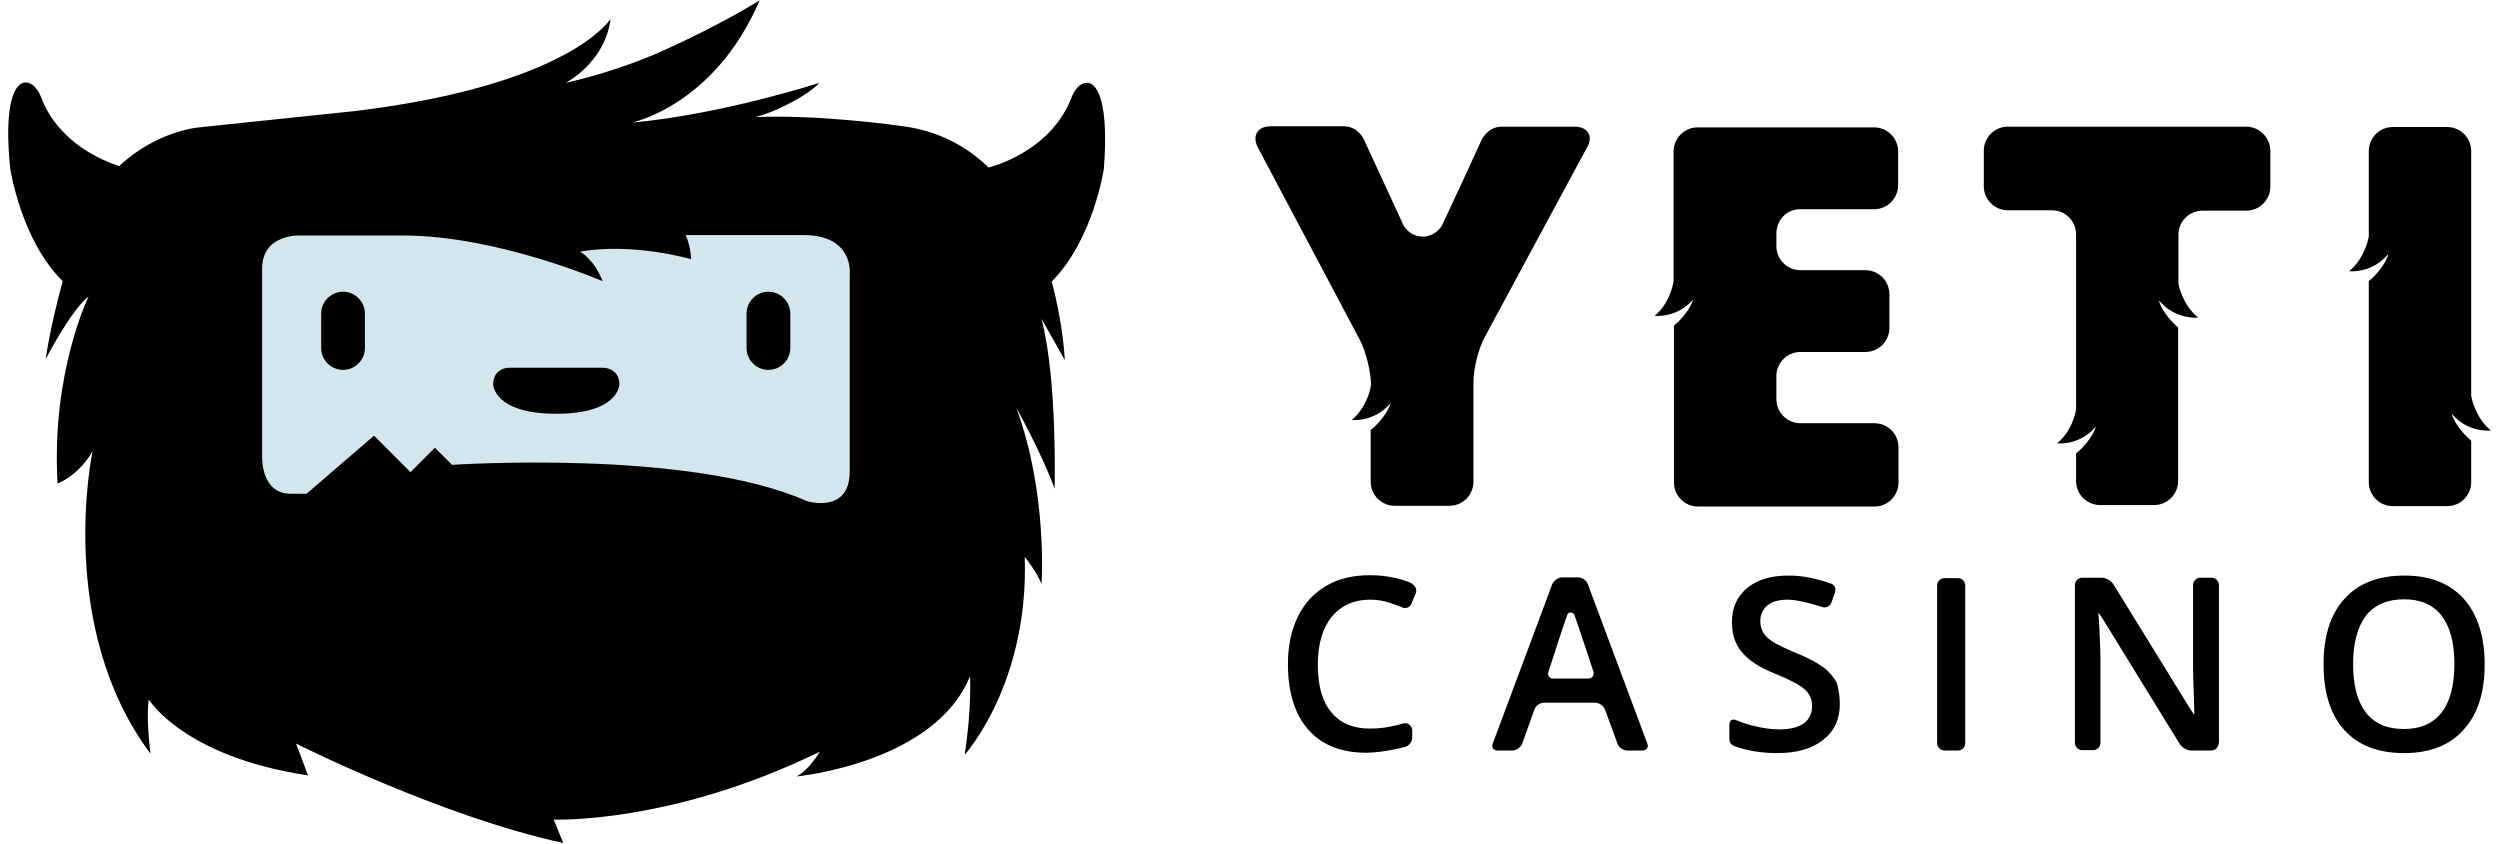 <?xml version="1.0" encoding="UTF-8"?>
<svg xmlns="http://www.w3.org/2000/svg" xmlns:xlink="http://www.w3.org/1999/xlink" width="163px" height="55px" viewBox="0 0 163 55" version="1.1">
<g id="surface1">
<path style=" stroke:none;fill-rule:nonzero;fill:rgb(82.745%,90.196%,93.333%);fill-opacity:1;" d="M 13.332 12.211 L 59.445 12.211 L 59.445 37.645 L 13.332 37.645 Z M 13.332 12.211 "/>
<path style=" stroke:none;fill-rule:nonzero;fill:rgb(0%,0%,0%);fill-opacity:1;" d="M 92.312 38.672 L 92.027 39.359 C 91.934 39.598 91.648 39.719 91.41 39.598 C 91.41 39.598 91.078 39.457 90.652 39.312 C 90.223 39.172 89.797 39.098 89.32 39.098 C 88.273 39.098 87.441 39.48 86.824 40.219 C 86.23 40.957 85.922 42.004 85.922 43.312 C 85.922 44.695 86.207 45.742 86.801 46.434 C 87.371 47.148 88.227 47.504 89.32 47.504 C 89.797 47.504 90.246 47.457 90.699 47.363 C 90.961 47.316 91.223 47.242 91.484 47.172 C 91.672 47.125 91.816 47.148 91.957 47.316 C 92.078 47.434 92.078 47.625 92.078 47.625 L 92.078 48.102 C 92.078 48.363 91.863 48.625 91.625 48.695 C 91.625 48.695 90.199 49.078 89.082 49.078 C 87.441 49.078 86.184 48.578 85.305 47.578 C 84.422 46.578 83.973 45.148 83.973 43.289 C 83.973 42.125 84.188 41.098 84.613 40.219 C 85.043 39.336 85.66 38.672 86.469 38.195 C 87.277 37.719 88.227 37.504 89.32 37.504 C 90.27 37.504 91.172 37.668 92.004 38.004 C 91.98 38.051 92.457 38.195 92.312 38.672 Z M 106.102 48.934 C 105.84 48.934 105.555 48.746 105.457 48.48 L 104.648 46.266 C 104.555 46.027 104.27 45.816 104.008 45.816 L 100.68 45.816 C 100.418 45.816 100.133 46.004 100.039 46.266 L 99.254 48.48 C 99.16 48.719 98.875 48.934 98.613 48.934 L 97.637 48.934 C 97.375 48.934 97.234 48.746 97.328 48.48 L 101.203 38.098 C 101.297 37.859 101.582 37.645 101.844 37.645 L 102.891 37.645 C 103.152 37.645 103.438 37.836 103.531 38.098 L 107.406 48.48 C 107.504 48.719 107.359 48.934 107.098 48.934 Z M 103.555 44.242 C 103.816 44.242 103.961 44.027 103.891 43.789 C 103.891 43.789 102.82 40.527 102.652 40.098 C 102.605 39.98 102.488 39.934 102.414 39.934 C 102.32 39.934 102.227 39.957 102.18 40.098 C 102.012 40.527 100.965 43.789 100.965 43.789 C 100.871 44.027 101.012 44.242 101.273 44.242 Z M 119.957 45.887 C 119.957 46.887 119.602 47.672 118.863 48.246 C 118.148 48.816 117.152 49.102 115.867 49.102 C 114.797 49.102 113.895 48.934 113.16 48.672 C 112.754 48.555 112.754 48.293 112.754 48.102 L 112.754 47.242 C 112.754 46.98 112.945 46.84 113.207 46.957 C 113.207 46.957 113.824 47.219 114.395 47.34 C 114.965 47.48 115.512 47.555 116.012 47.555 C 116.746 47.555 117.27 47.41 117.629 47.148 C 117.984 46.863 118.148 46.504 118.148 46.027 C 118.148 45.602 117.984 45.242 117.676 44.957 C 117.367 44.672 116.699 44.312 115.703 43.91 C 114.68 43.504 113.969 43.027 113.539 42.48 C 113.109 41.957 112.922 41.312 112.922 40.551 C 112.922 39.621 113.254 38.883 113.918 38.336 C 114.586 37.789 115.488 37.527 116.605 37.527 C 117.578 37.527 118.41 37.719 119.387 38.051 C 119.766 38.195 119.648 38.598 119.648 38.598 L 119.41 39.289 C 119.316 39.527 119.031 39.672 118.793 39.574 C 118.793 39.574 117.367 39.098 116.582 39.098 C 115.988 39.098 115.535 39.219 115.227 39.48 C 114.918 39.742 114.773 40.074 114.773 40.504 C 114.773 40.789 114.848 41.051 114.965 41.242 C 115.086 41.457 115.297 41.648 115.582 41.836 C 115.867 42.027 116.367 42.266 117.105 42.574 C 117.938 42.91 118.531 43.242 118.91 43.527 C 119.289 43.812 119.574 44.172 119.766 44.527 C 119.863 44.934 119.957 45.387 119.957 45.887 Z M 126.777 48.934 C 126.516 48.934 126.301 48.719 126.301 48.457 L 126.301 38.168 C 126.301 37.906 126.516 37.695 126.777 37.695 L 127.656 37.695 C 127.918 37.695 128.133 37.906 128.133 38.168 L 128.133 48.457 C 128.133 48.719 127.918 48.934 127.656 48.934 Z M 144.652 48.457 C 144.652 48.719 144.438 48.934 144.176 48.934 L 142.867 48.934 C 142.605 48.934 142.273 48.746 142.133 48.531 L 137.117 40.383 C 136.973 40.172 136.855 39.98 136.832 39.98 C 136.809 39.98 136.809 40.098 136.832 40.219 C 136.855 40.336 136.855 40.672 136.879 40.934 C 136.879 40.934 136.949 42.289 136.949 43.074 L 136.949 48.434 C 136.949 48.695 136.738 48.91 136.477 48.91 L 135.762 48.91 C 135.5 48.91 135.285 48.695 135.285 48.434 L 135.285 38.145 C 135.285 37.883 135.5 37.668 135.762 37.668 L 137.047 37.668 C 137.309 37.668 137.641 37.859 137.781 38.074 L 142.773 46.172 C 142.918 46.387 143.035 46.578 143.059 46.578 C 143.082 46.578 143.059 46.363 143.059 46.102 C 143.059 46.102 143.059 46.027 143.035 45.289 C 143.012 44.551 142.988 43.98 142.988 43.551 L 142.988 38.145 C 142.988 37.883 143.203 37.668 143.461 37.668 L 144.199 37.668 C 144.461 37.668 144.676 37.883 144.676 38.145 L 144.676 48.457 Z M 162 43.312 C 162 45.148 161.551 46.578 160.625 47.578 C 159.719 48.602 158.414 49.102 156.75 49.102 C 155.062 49.102 153.754 48.602 152.852 47.602 C 151.949 46.602 151.496 45.172 151.496 43.312 C 151.496 41.457 151.949 40.027 152.875 39.027 C 153.777 38.027 155.086 37.527 156.773 37.527 C 158.438 37.527 159.719 38.027 160.648 39.051 C 161.527 40.051 162 41.48 162 43.312 Z M 153.422 43.312 C 153.422 44.695 153.707 45.742 154.254 46.457 C 154.801 47.172 155.633 47.531 156.727 47.531 C 157.82 47.531 158.625 47.172 159.195 46.457 C 159.742 45.742 160.027 44.695 160.027 43.289 C 160.027 41.91 159.742 40.859 159.195 40.148 C 158.652 39.434 157.82 39.074 156.75 39.074 C 155.656 39.074 154.824 39.434 154.254 40.148 C 153.707 40.887 153.422 41.934 153.422 43.312 Z M 102.676 8.258 L 97.922 8.258 C 96.973 8.258 96.594 9.137 96.594 9.137 L 95.215 12.137 L 94 14.734 C 93.504 15.473 92.766 15.426 92.766 15.426 C 92.027 15.426 91.625 14.902 91.508 14.688 L 89.199 9.684 C 89.199 9.66 89.176 9.66 89.176 9.637 L 88.938 9.113 C 88.938 9.113 88.559 8.234 87.609 8.234 L 82.855 8.234 C 81.977 8.234 81.617 8.852 82.023 9.637 L 88.652 22.141 C 89.059 22.902 89.391 24.262 89.391 25.117 C 89.391 25.117 89.199 26.5 88.133 27.383 C 88.133 27.383 88.703 27.453 89.391 27.191 C 89.77 27.047 90.176 26.809 90.555 26.406 C 90.602 26.355 90.652 26.309 90.676 26.262 C 90.676 26.262 90.461 27.117 89.391 28.023 L 89.367 28.023 L 89.367 31.406 C 89.367 32.289 90.082 32.977 90.938 32.977 L 94.5 32.977 C 95.379 32.977 96.07 32.262 96.07 31.406 L 96.07 24.902 C 96.07 24.023 96.402 22.688 96.832 21.926 L 103.461 9.637 C 103.914 8.898 103.531 8.258 102.676 8.258 Z M 117.367 13.641 L 122.191 13.641 C 123.07 13.641 123.758 12.926 123.758 12.066 L 123.758 9.875 C 123.758 8.996 123.047 8.305 122.191 8.305 L 110.688 8.305 C 109.809 8.305 109.117 9.02 109.117 9.875 L 109.117 18.379 C 109.07 18.594 108.832 19.809 107.883 20.594 C 107.883 20.594 109.332 20.762 110.402 19.52 C 110.332 19.711 110.07 20.449 109.141 21.234 L 109.141 31.453 C 109.141 32.336 109.855 33.027 110.711 33.027 L 122.215 33.027 C 123.094 33.027 123.781 32.312 123.781 31.453 L 123.781 29.168 C 123.781 28.285 123.07 27.594 122.215 27.594 L 117.391 27.594 C 116.512 27.594 115.82 26.879 115.82 26.023 L 115.82 24.523 C 115.82 23.641 116.535 22.949 117.391 22.949 L 121.621 22.949 C 122.5 22.949 123.188 22.238 123.188 21.379 L 123.188 19.188 C 123.188 18.309 122.477 17.617 121.621 17.617 L 117.391 17.617 C 116.512 17.617 115.82 16.902 115.82 16.043 L 115.82 15.305 C 115.797 14.328 116.512 13.641 117.367 13.641 Z M 146.457 8.258 L 130.914 8.258 C 130.035 8.258 129.344 8.973 129.344 9.828 L 129.344 12.137 C 129.344 13.02 130.059 13.711 130.914 13.711 L 133.789 13.711 C 134.668 13.711 135.359 14.426 135.359 15.281 L 135.359 26.715 C 135.309 27 135.051 28.145 134.121 28.906 C 134.121 28.906 134.691 28.977 135.383 28.715 C 135.762 28.57 136.168 28.332 136.547 27.93 C 136.594 27.883 136.641 27.832 136.664 27.785 C 136.664 27.785 136.453 28.645 135.383 29.547 L 135.359 29.547 L 135.359 31.359 C 135.359 32.238 136.07 32.93 136.926 32.93 L 140.445 32.93 C 141.324 32.93 142.012 32.215 142.012 31.359 L 142.012 21.355 C 140.969 20.449 140.754 19.594 140.754 19.594 L 140.895 19.734 C 141.941 20.855 143.32 20.711 143.32 20.711 C 142.25 19.832 142.035 18.496 142.035 18.496 L 142.035 15.305 C 142.035 14.426 142.75 13.734 143.605 13.734 L 146.457 13.734 C 147.336 13.734 148.027 13.02 148.027 12.164 L 148.027 9.852 C 148.027 8.973 147.312 8.258 146.457 8.258 Z M 162.406 28.07 C 161.336 27.191 161.121 25.809 161.121 25.809 L 161.121 9.852 C 161.121 8.973 160.41 8.281 159.555 8.281 L 156.012 8.281 C 155.133 8.281 154.445 8.996 154.445 9.852 L 154.445 15.426 C 154.445 15.426 154.23 16.805 153.16 17.688 C 153.16 17.688 154.539 17.832 155.586 16.711 L 155.727 16.566 C 155.727 16.566 155.512 17.426 154.445 18.332 L 154.445 31.43 C 154.445 32.312 155.156 33 156.012 33 L 159.555 33 C 160.434 33 161.121 32.289 161.121 31.43 L 161.121 28.738 C 160.055 27.809 159.84 26.977 159.84 26.977 L 159.98 27.117 C 161.027 28.238 162.406 28.07 162.406 28.07 Z M 70.875 5.398 C 70.164 5.398 69.828 6.445 69.828 6.445 C 68.594 9.543 65.434 10.66 64.457 10.922 C 63.008 9.52 61.133 8.496 58.707 8.207 C 58.707 8.207 53.383 7.445 49.223 7.637 C 49.223 7.637 50.176 7.445 51.625 6.66 C 52.98 5.945 53.43 5.398 53.43 5.398 C 53.43 5.398 47.156 7.445 41.191 7.996 C 41.191 7.996 46.586 6.898 49.531 0.016 C 49.531 0.016 47.086 1.586 43.066 3.375 C 39.977 4.754 36.887 5.398 36.887 5.398 C 36.887 5.398 39.43 4.113 39.812 1.23 C 39.812 1.23 37.195 5.516 23.246 7.23 L 12.977 8.305 C 12.977 8.305 10.219 8.52 7.773 10.828 C 6.582 10.449 3.828 9.258 2.711 6.422 C 2.711 6.422 2.375 5.375 1.664 5.375 C 0.949 5.375 0.238 6.781 0.664 10.973 C 0.664 10.973 1.355 15.641 4.09 18.332 C 3.684 19.809 3.258 21.57 2.973 23.426 C 2.973 23.426 4.609 20.234 5.777 19.332 C 5.777 19.332 3.328 24.309 3.754 31.523 C 3.754 31.523 5.062 31.074 6.035 29.43 C 6.035 29.43 3.59 40.812 9.816 49.148 C 9.816 49.148 9.508 46.934 9.699 45.602 C 9.699 45.602 11.957 49.34 20.082 50.555 L 19.301 48.48 C 19.301 48.48 28.758 53.246 36.723 54.961 L 36.102 53.438 C 36.102 53.438 43.781 53.746 53.453 49.008 C 53.215 49.41 52.621 50.27 51.934 50.625 C 51.934 50.625 60.965 49.77 63.246 44.078 C 63.246 44.078 63.363 46.293 62.891 49.219 C 62.891 49.219 67.098 44.578 66.812 36.312 C 66.812 36.312 67.668 37.359 67.906 38.098 C 67.906 38.098 68.332 32.215 66.266 26.594 C 66.266 26.594 67.906 29.523 68.762 31.859 C 68.762 31.859 68.949 24.762 67.906 20.785 L 69.426 23.477 C 69.426 23.477 69.332 21.188 68.57 18.355 C 71.281 15.641 71.969 11.02 71.969 11.02 C 72.301 6.805 71.59 5.398 70.875 5.398 Z M 55.402 17.879 L 55.402 30.738 C 55.402 33.551 52.598 32.668 52.598 32.668 C 44.945 29.262 29.473 30.309 29.473 30.309 L 28.355 29.191 L 26.762 30.785 L 24.387 28.406 L 19.988 32.191 L 18.941 32.191 C 16.992 32.191 17.09 29.762 17.09 29.762 L 17.09 17.52 C 17.09 15.258 19.512 15.355 19.512 15.355 L 26.289 15.355 C 32.418 15.355 39.289 18.332 39.289 18.332 C 38.742 16.902 37.816 16.402 37.816 16.402 C 41.379 15.805 45.062 16.902 45.062 16.902 C 45.016 15.949 44.707 15.328 44.707 15.328 L 52.457 15.328 C 55.688 15.355 55.402 17.879 55.402 17.879 Z M 55.402 17.879 "/>
<path style=" stroke:none;fill-rule:nonzero;fill:rgb(0%,0%,0%);fill-opacity:1;" d="M 23.793 22.688 C 23.793 23.477 23.148 24.117 22.367 24.117 C 21.582 24.117 20.941 23.477 20.941 22.688 L 20.941 20.449 C 20.941 19.664 21.582 19.02 22.367 19.02 C 23.148 19.02 23.793 19.664 23.793 20.449 Z M 51.527 22.688 C 51.527 23.477 50.887 24.117 50.102 24.117 C 49.316 24.117 48.676 23.477 48.676 22.688 L 48.676 20.449 C 48.676 19.664 49.316 19.02 50.102 19.02 C 50.887 19.02 51.527 19.664 51.527 20.449 Z M 36.27 26.977 C 40.359 26.977 40.383 25.07 40.383 25.07 C 40.383 23.977 39.336 23.977 39.336 23.977 L 33.203 23.977 C 33.203 23.977 32.156 23.953 32.156 25.07 C 32.156 25.07 32.184 26.977 36.27 26.977 Z M 36.27 26.977 "/>
</g>
</svg>
